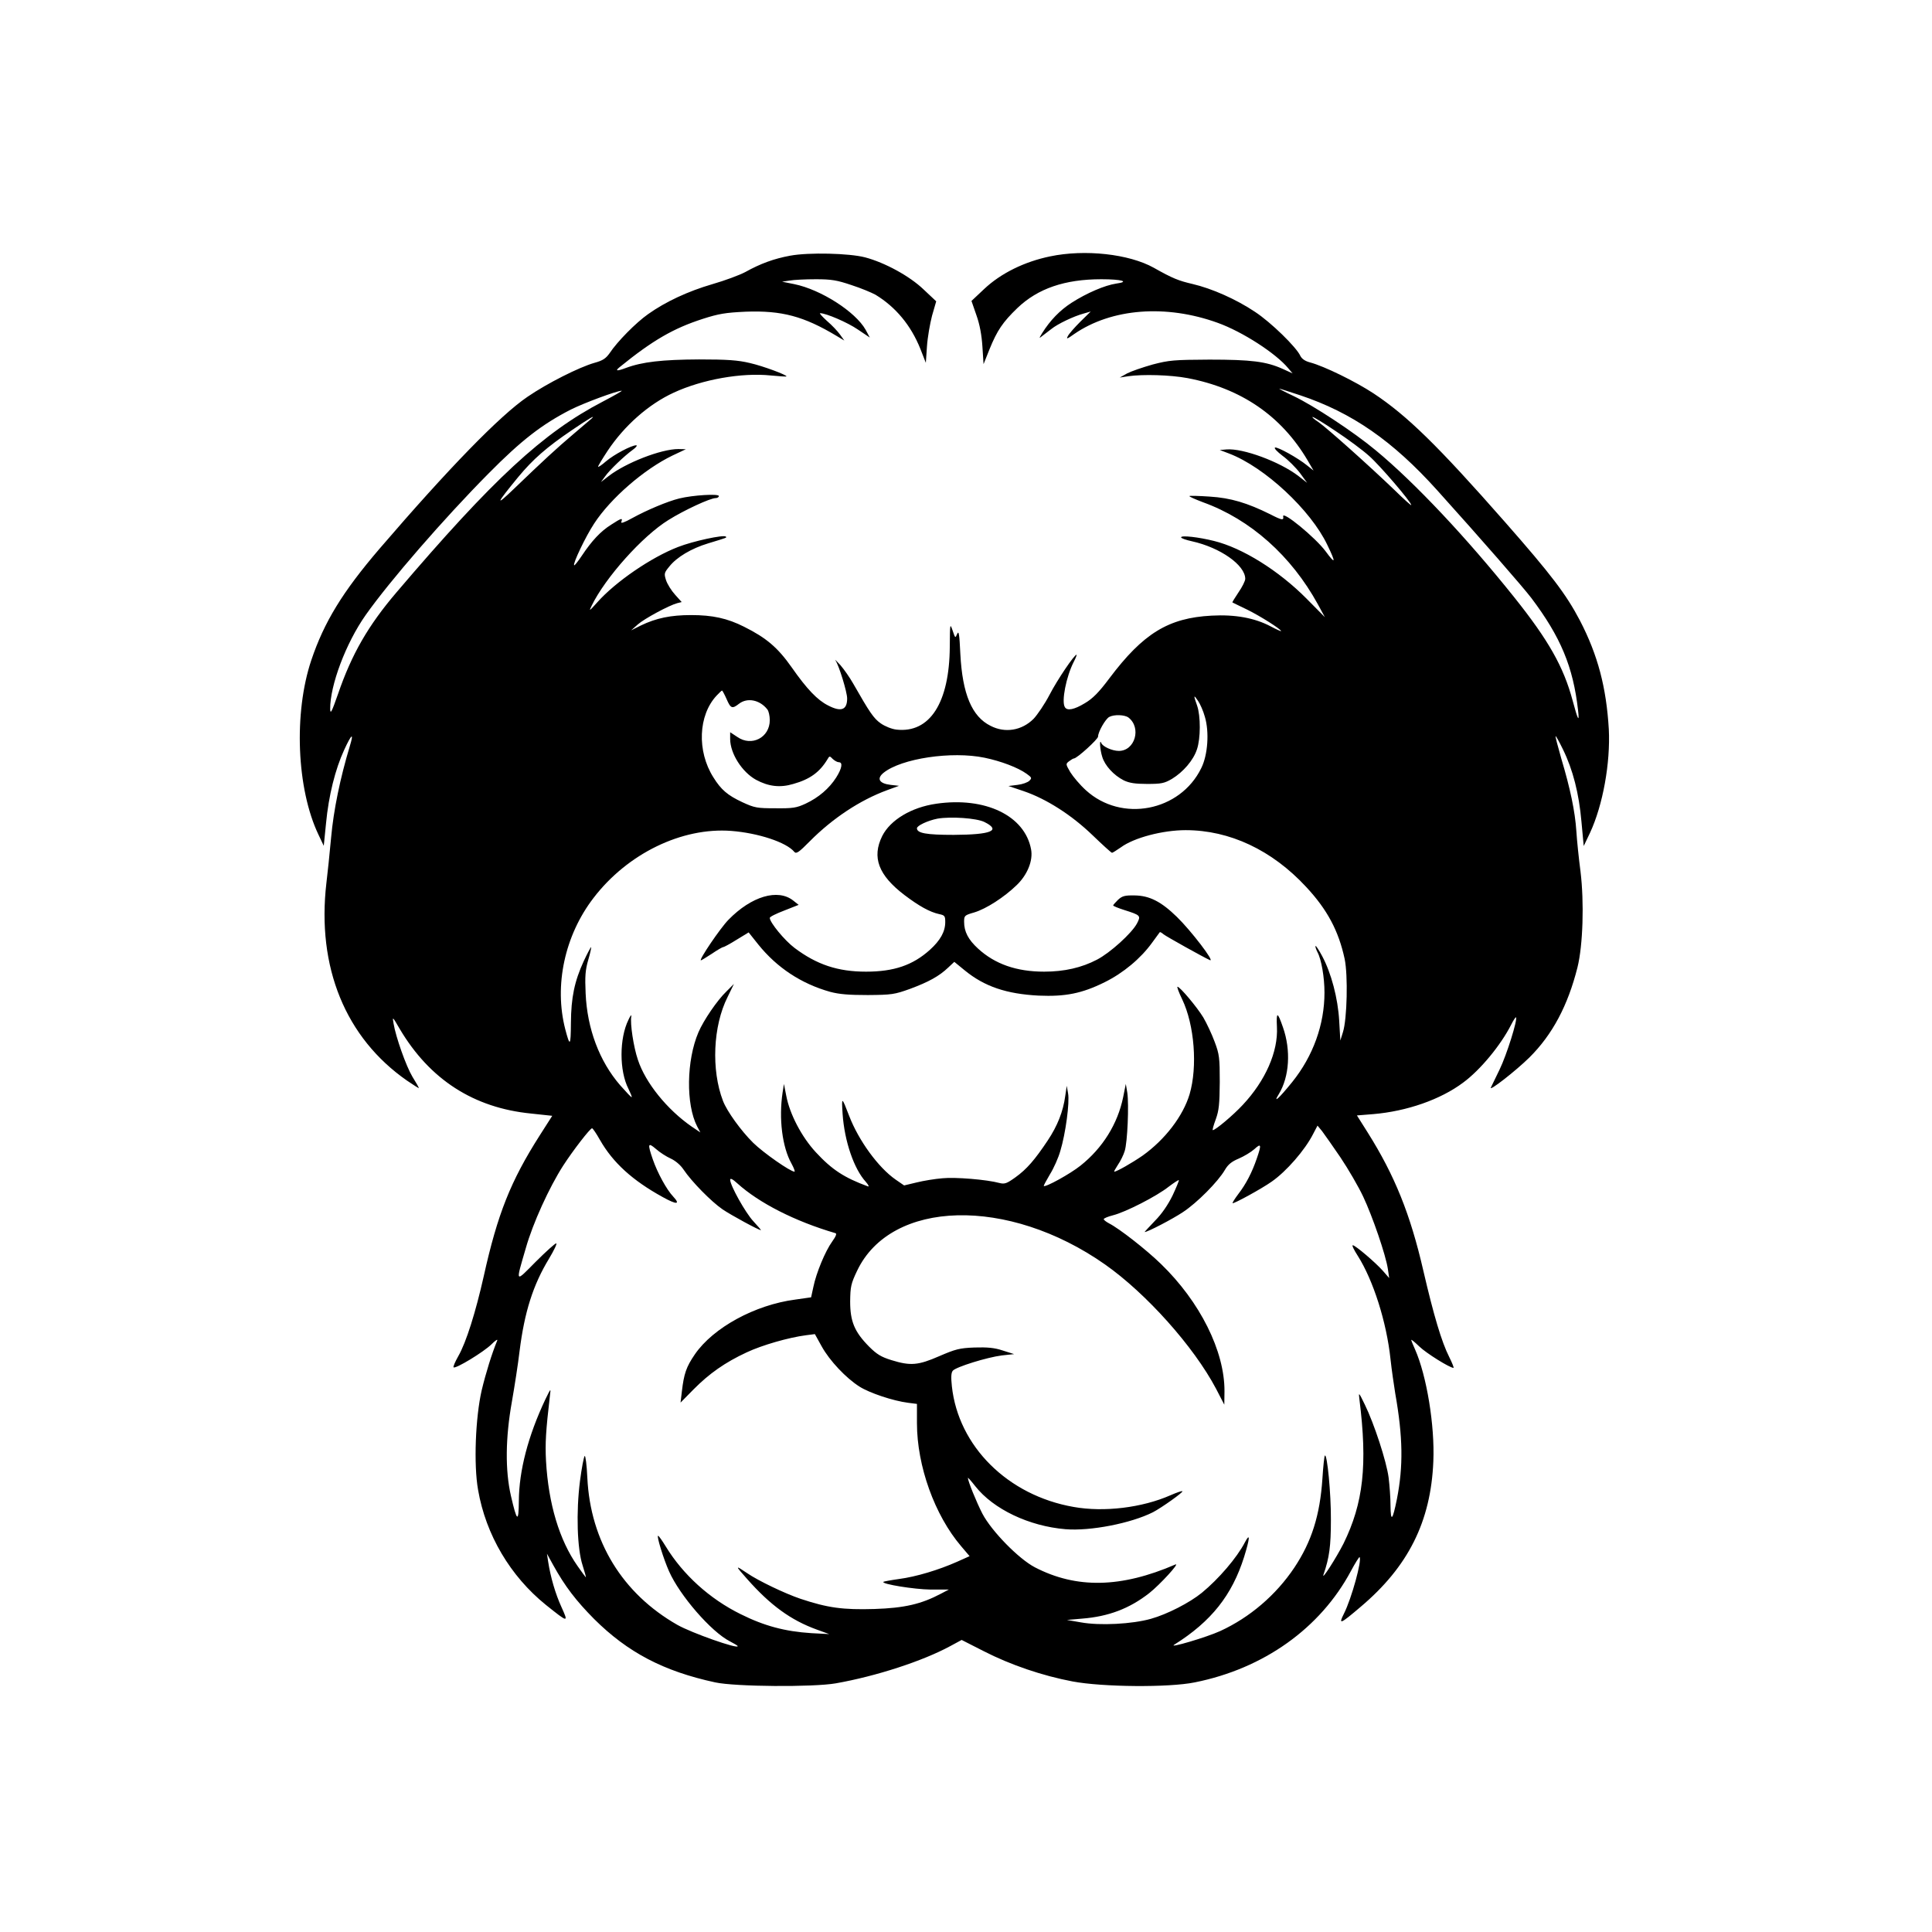 <svg
  version="1.0"
  xmlns="http://www.w3.org/2000/svg"
  width="1024pt"
  height="1024pt"
  viewBox="0 0 1024 1024"
  preserveAspectRatio="xMidYMid meet">

  <g
    transform="translate(0,1024) scale(0.1,-0.1)"
    fill="#000000"
    stroke="none">

    <path
      d="M4189 8885 c-87 -16 -158 -42 -239 -87 -30 -16 -108 -45 -174 -64
        -130 -38 -248 -93 -341 -159 -64 -45 -163 -145 -204 -207 -20 -28 -36 -39 -80
        -51 -81 -23 -250 -108 -355 -180 -146 -99 -418 -379 -785 -806 -196 -229 -293
        -388 -361 -590 -94 -280 -78 -682 38 -925 l28 -59 12 119 c14 148 49 287 96
        389 40 87 53 95 30 20 -51 -169 -86 -339 -99 -484 -8 -86 -19 -194 -25 -241
        -52 -446 101 -821 428 -1048 34 -23 62 -41 62 -39 0 3 -15 30 -34 60 -34 57
        -88 210 -100 282 -7 39 -6 38 33 -29 159 -268 392 -418 696 -448 l112 -12 -67
        -105 c-154 -242 -223 -416 -296 -745 -43 -191 -93 -351 -135 -424 -17 -30 -28
        -56 -25 -59 10 -10 159 81 200 121 22 22 36 31 31 20 -28 -68 -60 -171 -82
        -263 -33 -144 -43 -394 -19 -528 41 -238 171 -457 359 -609 120 -96 121 -96
        83 -12 -32 70 -58 158 -71 243 l-6 40 33 -60 c63 -114 122 -190 217 -286 178
        -177 368 -277 642 -336 106 -23 519 -26 639 -5 215 38 460 118 606 197 l61 33
        116 -59 c142 -73 313 -131 472 -161 159 -30 510 -33 647 -5 366 73 666 287
        828 590 23 43 44 76 46 74 14 -14 -42 -219 -83 -300 -30 -60 -20 -56 87 35
        254 214 374 453 387 773 8 189 -35 453 -97 593 -11 24 -20 47 -20 50 0 4 19
        -12 43 -35 36 -35 161 -113 181 -113 3 0 -7 26 -23 58 -40 79 -82 220 -137
        457 -69 300 -152 505 -294 731 l-58 92 87 7 c177 15 356 77 476 167 91 67 199
        198 254 306 12 24 24 42 26 40 10 -10 -49 -199 -87 -277 -23 -47 -44 -90 -46
        -95 -12 -24 132 88 204 159 122 121 204 275 255 478 29 117 36 344 16 508 -9
        68 -19 165 -22 214 -7 105 -32 224 -80 385 -18 63 -32 116 -30 118 2 2 19 -29
        39 -70 53 -108 85 -234 98 -383 l12 -129 33 69 c69 148 109 372 100 550 -13
        221 -58 393 -153 576 -73 139 -151 242 -398 523 -356 405 -518 563 -696 681
        -96 63 -261 144 -336 164 -27 7 -44 19 -52 35 -21 46 -155 177 -240 233 -100
        67 -229 124 -332 148 -73 17 -104 29 -205 86 -131 73 -365 99 -550 60 -135
        -28 -260 -89 -349 -173 l-67 -63 26 -75 c18 -50 28 -106 32 -167 l6 -93 32 80
        c40 98 69 142 148 218 108 103 251 152 444 152 109 0 153 -13 79 -23 -60 -9
        -156 -50 -237 -102 -62 -40 -113 -93 -155 -160 -18 -30 -18 -30 1 -15 11 8 32
        24 47 36 33 27 119 68 171 82 l38 11 -55 -54 c-30 -30 -60 -64 -66 -76 -10
        -18 -5 -17 34 11 198 136 486 158 760 59 131 -47 309 -162 374 -241 l23 -27
        -53 24 c-87 39 -166 49 -388 49 -188 -1 -213 -3 -301 -26 -53 -15 -114 -36
        -135 -47 l-39 -22 45 7 c78 11 223 7 314 -10 284 -54 497 -200 636 -435 l32
        -55 -34 27 c-49 40 -156 99 -170 95 -7 -3 11 -22 40 -44 29 -21 70 -62 92 -91
        l38 -52 -46 36 c-99 76 -294 148 -381 141 l-36 -3 50 -19 c188 -72 432 -299
        520 -484 47 -97 44 -106 -9 -34 -54 73 -231 218 -225 185 4 -22 -6 -21 -68 11
        -123 61 -210 87 -321 94 -57 4 -105 5 -108 3 -2 -3 30 -17 72 -33 252 -91 468
        -284 609 -541 l37 -68 -98 99 c-147 148 -339 268 -490 305 -80 20 -174 31
        -174 19 0 -5 26 -14 58 -21 149 -33 282 -126 282 -199 0 -11 -16 -43 -36 -72
        -19 -28 -34 -53 -32 -53 2 -1 38 -19 80 -39 67 -33 178 -103 178 -113 0 -2
        -25 9 -55 25 -85 45 -189 64 -314 57 -228 -12 -362 -94 -541 -332 -56 -75 -89
        -108 -130 -132 -56 -34 -94 -42 -106 -21 -19 30 7 162 47 240 11 21 17 38 15
        38 -12 0 -101 -131 -143 -212 -26 -50 -65 -107 -85 -128 -62 -62 -151 -77
        -228 -37 -99 49 -149 169 -160 380 -5 105 -8 127 -17 107 -10 -24 -10 -23 -24
        18 -14 40 -14 38 -15 -86 -2 -297 -106 -459 -283 -439 -25 3 -60 17 -83 33
        -38 27 -58 57 -146 211 -18 32 -49 76 -68 98 -20 22 -32 33 -26 25 19 -28 62
        -168 62 -202 0 -61 -32 -73 -101 -37 -56 28 -112 86 -193 202 -74 105 -134
        156 -252 215 -89 45 -168 62 -281 62 -108 0 -185 -16 -266 -55 l-52 -26 35 31
        c35 31 165 101 209 113 l24 6 -35 39 c-20 22 -41 56 -48 77 -11 35 -10 39 18
        73 39 49 116 95 205 122 102 31 100 30 94 36 -11 11 -174 -24 -253 -55 -143
        -55 -332 -185 -428 -293 -43 -48 -46 -50 -30 -18 72 148 269 369 407 454 83
        52 221 116 250 116 9 0 17 5 17 11 0 13 -137 5 -210 -13 -61 -15 -171 -61
        -249 -104 -43 -24 -62 -30 -58 -20 9 23 0 20 -54 -15 -56 -35 -103 -86 -155
        -164 -20 -30 -39 -54 -41 -51 -8 8 61 153 106 221 87 134 266 289 416 361 l70
        33 -40 1 c-91 0 -279 -73 -370 -144 l-40 -31 22 30 c23 33 101 108 148 142 17
        12 24 23 17 23 -25 0 -118 -49 -160 -85 -23 -20 -42 -33 -42 -28 0 4 23 42 50
        83 89 134 218 248 351 309 151 70 360 107 514 91 44 -4 81 -7 83 -5 7 6 -123
        55 -194 71 -63 15 -118 19 -269 19 -196 -1 -301 -13 -387 -45 -48 -18 -60 -17
        -34 4 176 143 286 206 441 256 84 27 120 33 227 38 192 7 308 -24 483 -129
        l40 -24 -23 32 c-12 17 -43 50 -69 72 -25 23 -42 41 -36 41 31 0 145 -49 199
        -86 l64 -43 -22 41 c-54 96 -237 213 -378 242 l-65 13 40 6 c22 4 84 7 139 7
        83 0 112 -5 189 -31 50 -16 107 -40 127 -51 107 -65 188 -162 238 -287 l29
        -74 6 87 c3 47 16 121 27 163 l22 76 -67 63 c-73 70 -204 142 -310 170 -84 22
        -299 27 -396 9z m2702 -740 c275 -92 490 -241 726 -503 236 -262 453 -511 499
        -571 156 -207 222 -365 248 -595 8 -70 -1 -53 -29 52 -48 178 -127 318 -309
        546 -251 314 -527 608 -734 779 -116 97 -331 238 -436 288 -45 21 -79 39 -75
        39 3 0 52 -16 110 -35z m-3697 -34 c-315 -164 -580 -409 -1092 -1010 -151
        -177 -238 -328 -311 -541 -33 -94 -40 -108 -41 -78 -1 125 83 349 188 498 127
        180 415 512 652 751 174 176 283 260 435 338 70 35 242 99 270 100 6 0 -40
        -26 -101 -58z m-59 -90 c-6 -5 -48 -41 -95 -81 -92 -78 -160 -141 -314 -289
        -104 -100 -98 -84 21 61 78 94 151 158 284 248 94 64 129 84 104 61z m3946
        -67 c62 -41 142 -100 176 -131 56 -49 223 -244 223 -260 0 -4 -39 31 -87 78
        -133 128 -360 331 -405 362 -23 15 -36 27 -31 27 6 0 62 -34 124 -76z m-3230
        -1419 c22 -51 30 -53 66 -25 44 34 110 21 150 -30 7 -8 13 -34 13 -57 0 -92
        -96 -142 -172 -89 l-38 25 0 -37 c1 -77 63 -174 137 -215 67 -36 128 -43 198
        -22 89 25 140 63 181 131 10 18 12 18 28 1 10 -9 24 -17 32 -17 22 0 17 -32
        -14 -81 -37 -58 -93 -106 -161 -138 -49 -23 -69 -26 -161 -25 -97 0 -110 2
        -175 32 -79 37 -113 66 -154 132 -88 139 -80 329 17 433 14 15 27 27 29 27 2
        0 13 -20 24 -45z m2535 -94 c24 -80 16 -202 -19 -272 -112 -230 -423 -290
        -612 -117 -31 28 -67 71 -82 95 -25 43 -25 44 -7 58 11 8 22 15 26 15 16 0
        128 102 128 116 0 25 39 93 59 104 26 14 82 12 102 -3 70 -54 35 -177 -51
        -177 -35 0 -86 23 -93 42 -11 26 -7 -36 5 -73 14 -47 61 -98 114 -125 29 -14
        60 -19 124 -19 75 0 91 3 132 27 59 36 113 98 132 156 20 58 20 177 1 232 -20
        56 -19 61 5 25 11 -16 28 -54 36 -84z m-1168 -217 c87 -18 177 -52 223 -85 28
        -20 29 -23 15 -37 -9 -9 -37 -19 -63 -22 l-48 -6 80 -27 c121 -41 255 -127
        366 -234 53 -51 99 -93 103 -93 3 0 24 13 47 29 69 51 222 91 343 91 234 0
        458 -106 638 -300 113 -121 173 -234 205 -383 18 -87 13 -317 -9 -387 l-14
        -45 -6 105 c-7 120 -42 252 -90 342 -17 32 -33 56 -35 54 -3 -2 2 -17 10 -33
        21 -39 37 -134 37 -214 0 -169 -60 -336 -171 -474 -71 -88 -104 -117 -71 -64
        56 92 65 232 22 354 -29 84 -36 85 -32 2 7 -131 -61 -285 -181 -413 -51 -55
        -145 -134 -159 -134 -3 0 4 26 16 58 17 47 20 81 21 197 0 127 -2 147 -27 213
        -15 41 -42 98 -60 129 -34 56 -124 163 -137 163 -4 0 7 -30 25 -67 65 -136 82
        -357 39 -503 -35 -116 -130 -240 -249 -325 -55 -38 -137 -85 -150 -85 -3 0 6
        16 19 36 14 20 30 53 36 73 15 46 23 247 14 309 l-8 47 -14 -70 c-29 -142
        -109 -270 -226 -363 -55 -44 -186 -116 -195 -108 -1 2 14 30 33 62 20 32 45
        88 55 124 28 92 50 257 41 305 l-7 40 -8 -54 c-11 -82 -41 -158 -93 -236 -68
        -102 -111 -152 -171 -195 -46 -33 -57 -37 -85 -30 -66 18 -234 32 -302 25 -38
        -3 -100 -13 -136 -22 l-67 -16 -45 31 c-92 64 -196 207 -246 337 -40 104 -41
        104 -35 11 10 -145 60 -291 123 -360 14 -16 19 -27 11 -24 -125 46 -190 88
        -276 181 -75 81 -139 203 -157 301 l-12 61 -7 -45 c-21 -138 -2 -290 47 -377
        13 -24 20 -43 16 -43 -22 0 -165 100 -219 153 -64 63 -139 167 -160 222 -63
        164 -53 397 24 550 l34 70 -40 -40 c-49 -47 -121 -153 -148 -216 -64 -149 -67
        -383 -7 -499 l17 -32 -46 31 c-130 90 -245 232 -285 354 -23 67 -42 193 -35
        230 2 12 -5 4 -15 -18 -49 -99 -49 -271 0 -366 11 -23 19 -42 17 -44 -2 -2
        -29 27 -61 63 -110 127 -175 300 -183 487 -4 89 -2 123 14 178 11 37 17 67 15
        67 -2 0 -20 -33 -39 -74 -49 -107 -67 -192 -68 -328 -1 -124 -5 -128 -30 -33
        -60 232 -3 497 150 696 180 235 468 375 730 355 142 -11 292 -60 334 -111 10
        -12 24 -3 82 56 121 122 266 218 410 271 l63 23 -44 5 c-61 7 -76 33 -38 64
        94 76 361 116 535 80z m1887 -2119 c41 -61 95 -154 120 -207 50 -106 120 -310
        131 -384 l7 -48 -34 39 c-40 45 -146 135 -159 135 -6 0 7 -26 27 -57 81 -128
        152 -349 173 -547 6 -56 18 -137 25 -181 41 -232 43 -386 9 -560 -23 -114 -33
        -125 -34 -35 0 41 -5 108 -10 148 -11 86 -77 287 -126 387 -32 66 -34 68 -29
        30 44 -350 21 -552 -84 -766 -38 -75 -119 -202 -106 -164 31 90 39 150 39 290
        1 139 -20 353 -32 340 -3 -3 -9 -58 -13 -123 -13 -193 -57 -333 -149 -471 -97
        -145 -236 -264 -393 -336 -72 -33 -279 -94 -243 -72 196 123 306 262 370 465
        31 100 33 132 4 77 -42 -81 -139 -194 -228 -267 -65 -53 -184 -114 -270 -138
        -99 -28 -270 -37 -370 -19 l-75 13 80 7 c140 11 251 53 356 135 57 45 165 163
        139 152 -289 -125 -525 -129 -745 -15 -86 45 -229 191 -278 284 -31 60 -77
        173 -77 190 0 3 18 -17 39 -44 96 -122 285 -212 478 -228 131 -11 347 31 464
        90 46 24 161 106 156 111 -3 3 -31 -7 -63 -21 -150 -66 -352 -91 -514 -62
        -349 61 -611 322 -645 640 -5 48 -4 71 5 82 17 20 181 71 260 81 l65 7 -60 19
        c-45 15 -82 18 -150 16 -80 -3 -101 -9 -187 -46 -112 -49 -153 -52 -253 -21
        -55 17 -78 31 -119 72 -77 78 -100 133 -100 239 1 78 4 94 37 163 180 378 800
        394 1314 33 219 -154 470 -435 588 -658 l44 -85 1 71 c1 213 -130 475 -337
        675 -77 75 -220 187 -275 215 -15 8 -28 18 -28 22 0 5 23 14 50 21 67 17 231
        101 294 151 28 21 52 37 54 35 2 -2 -13 -38 -33 -81 -24 -49 -57 -98 -94 -135
        -31 -33 -56 -59 -54 -59 16 0 148 69 202 105 75 49 187 162 223 224 17 29 35
        44 73 60 28 12 65 34 83 50 37 34 39 25 13 -50 -25 -73 -57 -135 -98 -188 -18
        -24 -32 -46 -30 -48 5 -5 155 77 207 114 78 54 177 168 220 253 l23 44 24 -29
        c13 -17 57 -80 98 -140z m-3925 93 c69 -121 173 -215 333 -303 74 -41 95 -40
        55 3 -35 37 -83 125 -108 197 -29 84 -26 92 17 55 20 -18 56 -41 79 -51 25
        -12 51 -34 67 -58 42 -63 147 -170 207 -211 46 -31 191 -110 203 -110 2 0 -16
        21 -40 47 -42 45 -123 190 -123 220 0 10 13 4 38 -19 115 -104 305 -201 520
        -264 8 -2 3 -16 -17 -44 -37 -51 -85 -167 -100 -241 l-12 -55 -84 -12 c-214
        -28 -435 -149 -532 -290 -46 -67 -58 -103 -69 -197 l-7 -59 69 70 c83 84 167
        143 281 196 83 39 223 79 315 91 l47 6 36 -65 c42 -76 129 -168 200 -213 53
        -34 179 -76 258 -86 l47 -6 0 -102 c0 -227 94 -488 234 -652 l45 -53 -67 -30
        c-97 -43 -216 -79 -307 -91 -43 -6 -80 -13 -83 -15 -11 -12 165 -40 250 -41
        l97 0 -42 -22 c-104 -55 -194 -76 -353 -81 -166 -5 -247 6 -391 54 -83 28
        -225 96 -283 136 -65 44 -65 42 0 -31 123 -139 231 -218 369 -268 l66 -24 -95
        5 c-139 9 -249 38 -375 101 -164 81 -305 209 -396 358 -19 31 -37 57 -41 57
        -9 0 29 -123 58 -188 57 -129 224 -321 322 -371 23 -12 42 -23 42 -26 0 -16
        -244 70 -320 113 -291 166 -461 443 -477 780 -3 68 -10 119 -14 115 -5 -5 -16
        -64 -25 -133 -21 -164 -15 -359 14 -447 11 -35 19 -63 17 -63 -1 0 -21 27 -44
        60 -96 137 -154 328 -167 557 -5 95 -1 159 21 348 5 39 5 38 -25 -23 -91 -193
        -139 -377 -140 -537 -1 -118 -10 -112 -42 27 -31 135 -29 308 5 498 14 80 33
        201 41 270 26 206 71 349 156 489 27 45 44 81 38 81 -6 0 -55 -44 -109 -98
        -110 -111 -107 -116 -52 73 37 131 124 322 198 437 53 82 143 198 153 198 4 0
        23 -28 42 -62z" />

    <path
      d="M4962 5980 c-132 -19 -243 -86 -286 -171 -56 -113 -20 -208 118 -313
        78 -59 134 -90 184 -101 29 -6 32 -10 32 -42 0 -51 -26 -97 -81 -147 -91 -82
        -191 -116 -339 -116 -149 0 -261 37 -379 126 -53 40 -131 135 -131 159 0 6 35
        23 77 39 l76 30 -29 23 c-81 64 -221 23 -343 -102 -44 -45 -159 -215 -146
        -215 3 0 29 16 58 35 28 19 55 35 60 35 4 0 36 17 71 39 l64 39 51 -64 c99
        -123 228 -208 381 -251 49 -13 99 -17 200 -17 126 1 141 3 224 33 97 36 154
        67 202 113 l32 30 55 -45 c105 -86 221 -125 392 -134 141 -6 229 11 350 71 99
        49 191 126 251 209 21 28 39 54 41 56 2 2 11 -3 20 -11 15 -12 214 -123 246
        -137 28 -11 -101 157 -175 229 -84 82 -146 113 -224 114 -53 1 -66 -3 -88 -23
        -14 -14 -26 -27 -26 -30 0 -3 26 -14 58 -24 88 -28 90 -30 68 -72 -28 -52
        -142 -155 -211 -191 -82 -43 -174 -64 -281 -64 -146 0 -261 40 -351 123 -51
        47 -73 89 -73 141 0 33 2 35 54 50 63 19 158 80 225 145 57 55 87 130 76 189
        -33 179 -243 280 -503 242z m256 -97 c90 -45 36 -67 -163 -68 -146 0 -195 9
        -195 35 0 14 58 41 109 51 70 12 207 3 249 -18z" />
  </g>
</svg>
